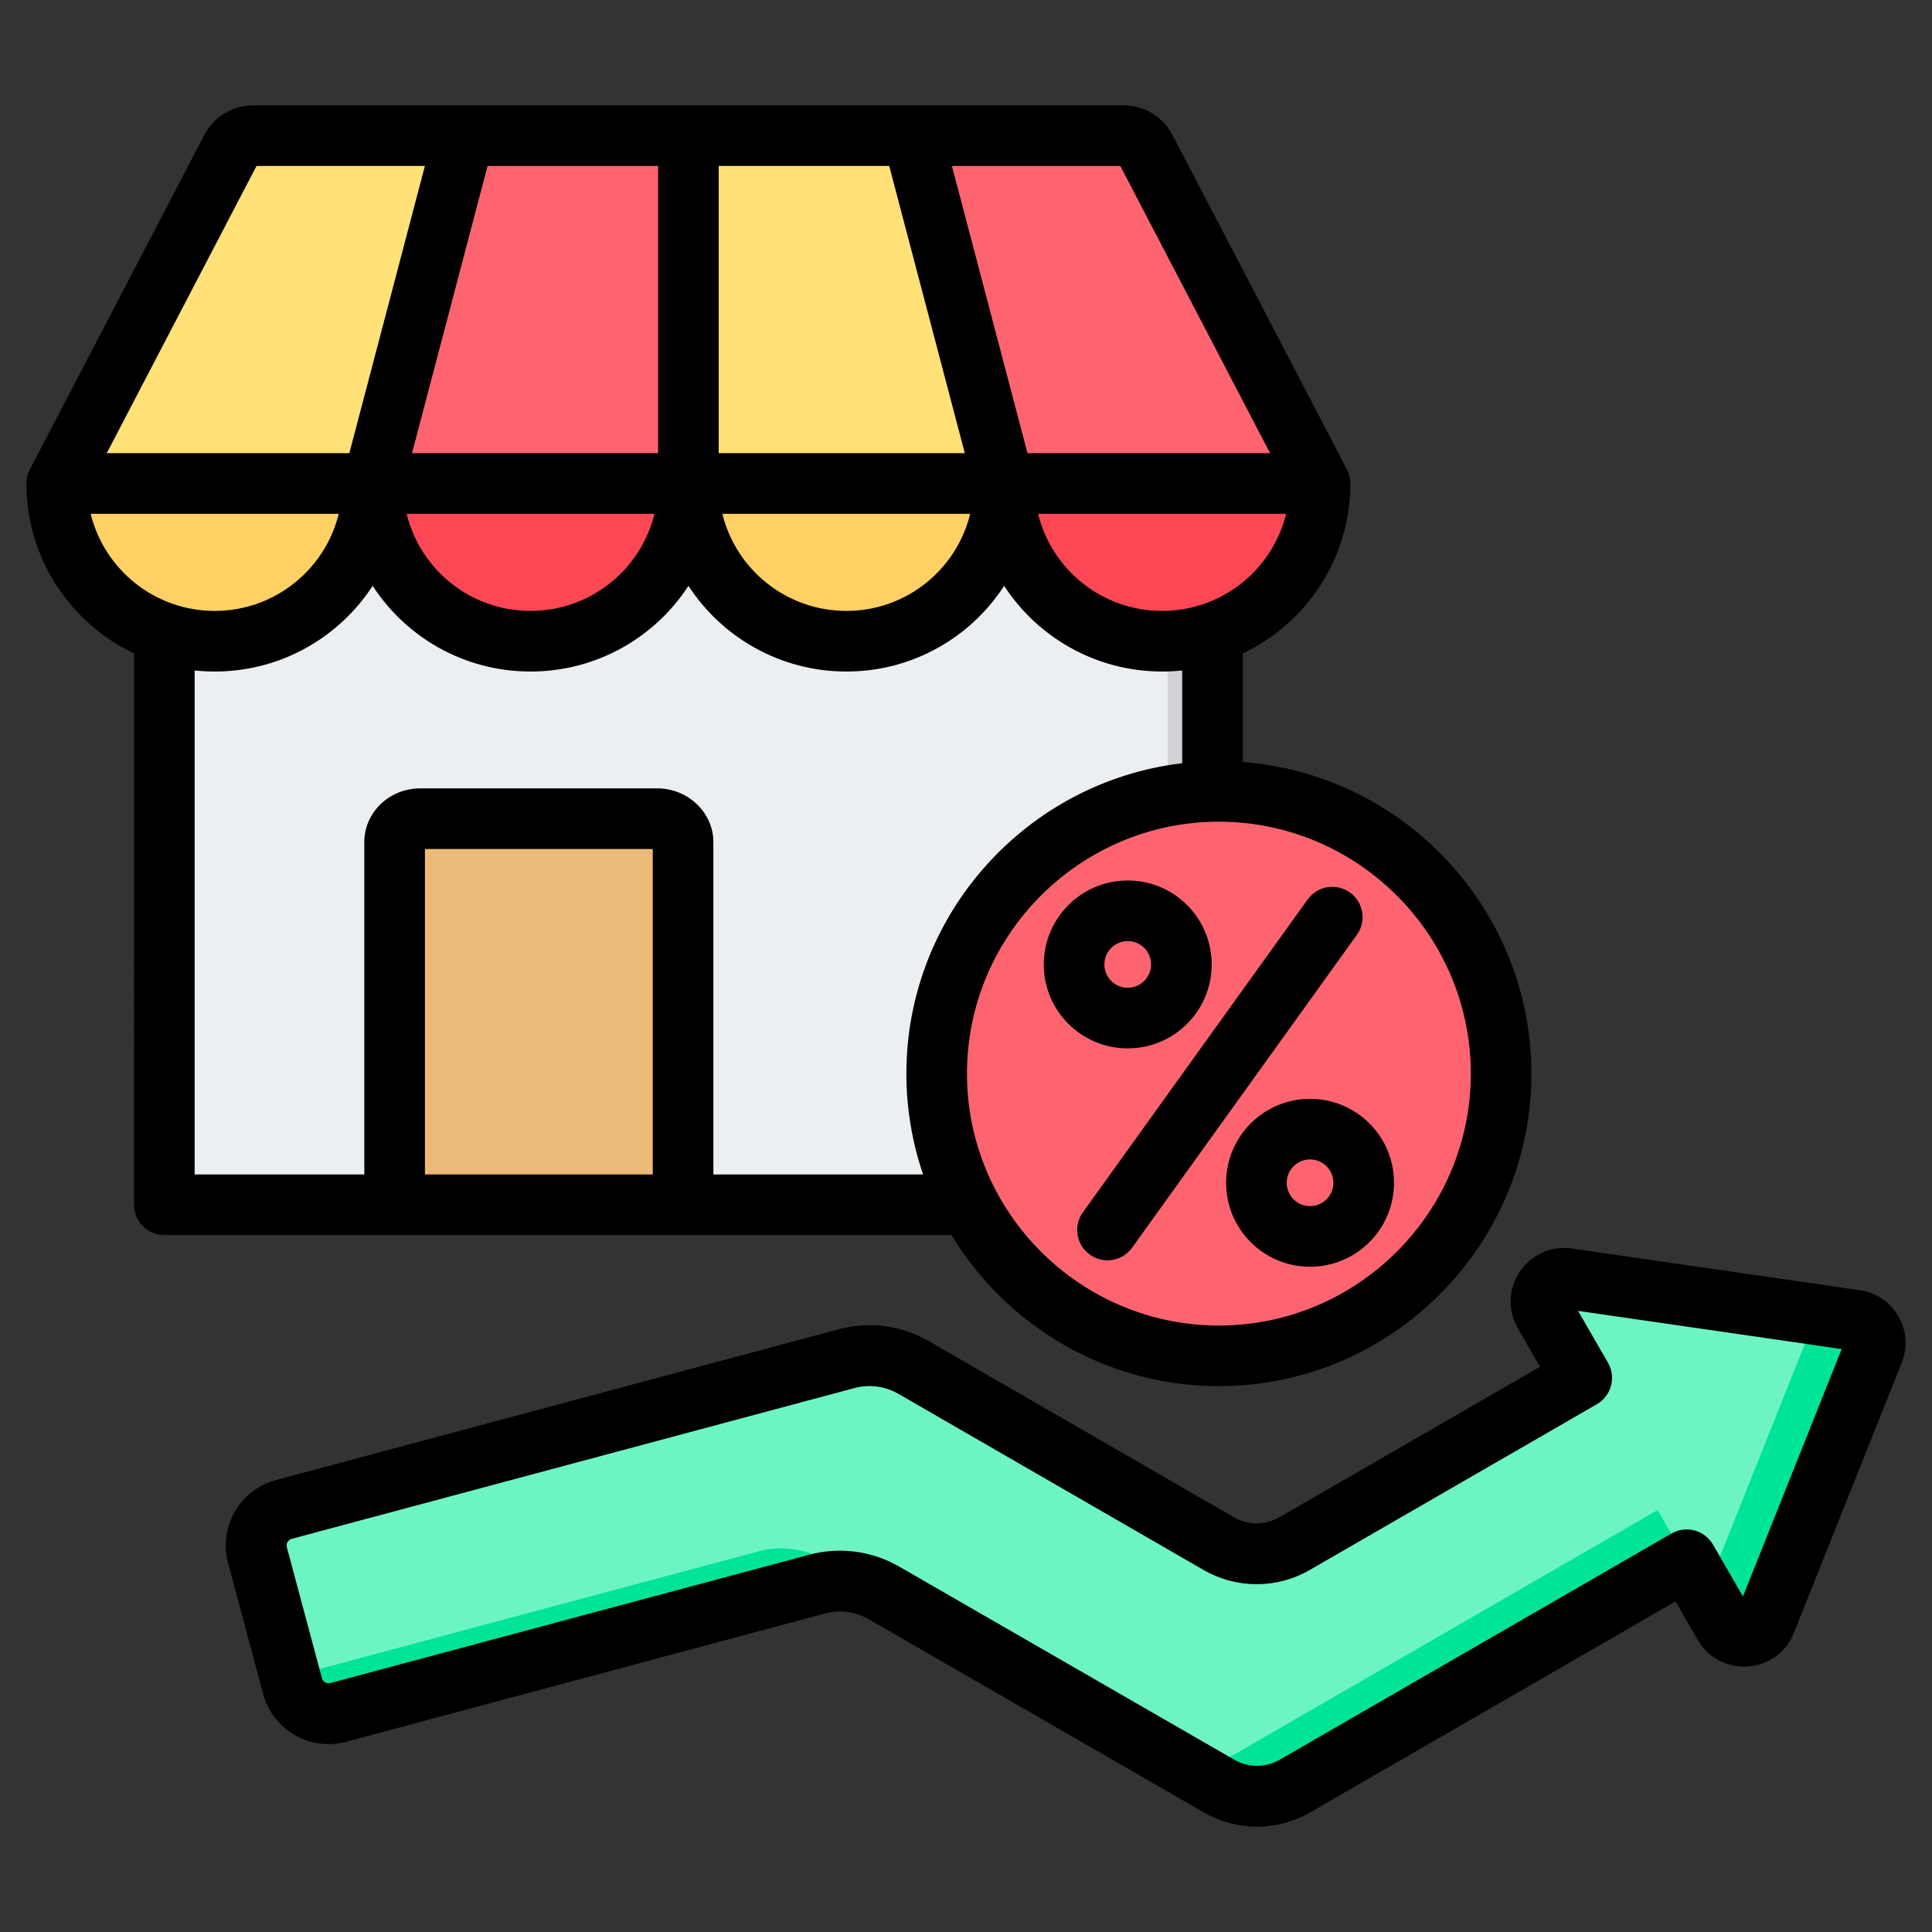 <svg xmlns="http://www.w3.org/2000/svg" clip-rule="evenodd" fill-rule="evenodd" stroke-linejoin="round" stroke-miterlimit="2" viewBox="0 0 510 510"><rect x="0" y="0" width="510" height="510" fill="#333333" stroke="none"/><g><g><g><path d="m42.888 110.951h279.354v200.154c0 1.905-.663 3.562-2.071 4.97-1.326 1.326-2.983 1.989-4.888 1.989h-265.353c-1.989 0-3.646-.663-4.971-1.989-1.408-1.408-2.071-3.065-2.071-4.97z" fill="#eceff1"></path><path d="m308.241 110.951h14.001v200.154c0 1.905-.663 3.562-2.071 4.97-1.326 1.326-2.983 1.989-4.888 1.989h-14.084c1.988 0 3.645-.663 4.971-1.989 1.408-1.408 2.071-3.065 2.071-4.97z" fill="#d1d1d6"></path><path d="m13.312 130.432 46.31-93.672c1.243-2.071 3.48-3.314 6.131-3.314h231.718c2.651 0 4.888 1.243 6.131 3.314l46.393 93.672c0 20.794-18.889 37.611-42.085 37.611-23.28 0-42.086-16.817-42.086-37.611 0 20.794-18.888 37.611-42.085 37.611-23.28 0-42.085-16.817-42.085-37.611 0 20.794-18.889 37.611-42.086 37.611-23.279 0-42.085-16.817-42.085-37.611 0 20.794-18.889 37.611-42.086 37.611-23.279 0-42.085-16.817-42.085-37.611z" fill="#ffe177"></path><path d="m55.397 168.043c23.197 0 42.086-16.817 42.086-37.611h-84.171c0 16.569 11.93 30.652 28.582 35.706 4.225 1.242 8.781 1.905 13.503 1.905zm126.257-37.611c0 20.794 18.805 37.611 42.085 37.611 23.197 0 42.085-16.817 42.085-37.611z" fill="#ffd064"></path><path d="m349.995 130.432-46.393-93.672c-1.243-2.071-3.48-3.314-6.131-3.314h-56.086l24.439 96.986c0 20.794 18.806 37.611 42.086 37.611 4.639 0 9.195-.663 13.421-1.905 16.651-5.054 28.664-19.137 28.664-35.706zm-210.427 37.611c23.197 0 42.086-16.817 42.086-37.611v-96.986h-59.815l-24.356 96.986c0 20.794 18.806 37.611 42.085 37.611z" fill="#fe646f"></path><path d="m265.824 130.432c0 20.794 18.806 37.611 42.086 37.611 4.639 0 9.195-.663 13.421-1.905 16.651-5.054 28.664-19.137 28.664-35.706zm-126.256 37.611c23.197 0 42.086-16.817 42.086-37.611h-84.171c0 20.794 18.806 37.611 42.085 37.611z" fill="#fd4755"></path><g><path d="m111.499 217.005h61.935c3.759 0 6.818 2.74 6.818 6.053v95.006h-75.508v-95.006c0-3.313 2.995-6.053 6.755-6.053z" fill="#ecba78"></path><path d="m112.155 318.064h-7.411v-95.006c0-3.313 2.995-6.053 6.755-6.053h7.41c-3.76 0-6.754 2.74-6.754 6.053z" fill="#e3a76f"></path></g></g><g><g><path d="m233.248 420.522c-5.335-3.075-11.673-3.907-17.621-2.313l-126.413 33.872c-2.523.676-5.212.322-7.474-.984s-3.912-3.457-4.588-5.98l-9.259-34.555c-.676-2.523-.322-5.211.984-7.473s3.457-3.912 5.98-4.588l148.576-39.811c5.953-1.595 12.295-.761 17.633 2.32l80.597 46.517c6.186 3.57 13.805 3.569 19.99-.002l75.783-43.753-9.838-17.039c-2.578-4.466 1.111-9.891 6.157-9.162l75.888 10.989c3.958.547 6.311 4.623 4.806 8.324l-28.428 71.215c-1.891 4.734-8.434 5.217-11.013.751l-9.837-17.039-103.433 59.717c-6.181 3.569-13.796 3.572-19.979.008z" fill="#6cf5c2"></path><path d="m479.389 347.075 10.254 1.485c3.958.547 6.311 4.623 4.806 8.324l-28.428 71.215c-1.891 4.734-8.434 5.217-11.013.751l-4.881-8.456c.188-.305.355-.634.496-.987l28.428-71.215c.15-.37.262-.743.338-1.117zm-34.218 64.736-103.433 59.717c-6.181 3.569-13.796 3.572-19.979.008l-13.14-7.574c5.713 2.395 12.274 2.019 17.721-1.126l111.218-64.211zm-214.35 7.495c-4.773-2.052-10.125-2.456-15.194-1.097l-126.413 33.872c-2.523.676-5.212.322-7.474-.984s-3.912-3.457-4.588-5.98l-.656-2.446 123.733-33.154c5.948-1.594 12.286-.762 17.621 2.313z" fill="#00e499"></path></g><g><path d="m321.686 357.95c41.033 0 74.499-33.466 74.499-74.499s-33.466-74.499-74.499-74.499c-41.032 0-74.499 33.466-74.499 74.499s33.467 74.499 74.499 74.499z" fill="#fe646f"></path></g></g></g><path d="m35.379 172.484c-16.782-7.968-28.402-25.056-28.402-44.856 0-1.288.312-2.557.907-3.699 0 0 45.938-88.085 45.938-88.085 2.648-5.128 7.51-8.039 13.203-8.039h229.461c5.578 0 10.481 2.889 13.14 8.039l45.937 88.085c.596 1.142.907 2.411.907 3.699 0 19.8-11.619 36.888-28.402 44.856v28.665c42.51 3.242 76.188 38.943 76.188 82.259 0 45.439-37.06 82.499-82.499 82.499-29.866 0-56.112-16.01-70.595-39.886h-207.783c-4.418 0-8-3.582-8-8zm276.689 4.503c-1.742.184-3.51.279-5.301.279-17.452 0-32.823-9-41.692-22.614-8.849 13.615-24.194 22.614-41.649 22.614-17.452 0-32.824-9.001-41.693-22.615-8.853 13.614-24.211 22.615-41.712 22.615-17.455 0-32.8-8.999-41.649-22.614-8.869 13.614-24.24 22.614-41.692 22.614-1.79 0-3.559-.095-5.301-.279v133.034h44.787v-87.807c0-7.472 6.333-14.105 14.811-14.105h62.458c8.452 0 14.875 6.655 14.875 14.105v87.807h55.363c-2.862-8.356-4.415-17.309-4.415-26.613 0-42.162 31.907-77.111 72.81-81.931zm-199.902 133.034h60.144v-85.912h-60.144zm0-266.216h-44.451l-39.542 75.823h64.042zm61.558 0h-45.013l-19.951 75.823h64.964zm61.013 0h-45.013v75.823h64.963zm100.538 75.823-39.542-75.823h-44.452l19.951 75.823zm-61.251 16c3.601 14.721 16.913 25.638 32.743 25.638 15.831 0 29.142-10.917 32.743-25.638zm-83.341 0c3.601 14.721 16.913 25.638 32.743 25.638 15.828 0 29.094-10.919 32.682-25.638zm-83.344 0c3.588 14.719 16.855 25.638 32.682 25.638 15.875 0 29.155-10.917 32.746-25.638zm-83.402 0c3.601 14.721 16.913 25.638 32.743 25.638 15.831 0 29.142-10.917 32.743-25.638zm297.82 214.279c36.626 0 66.499-29.872 66.499-66.499 0-36.626-29.873-66.499-66.499-66.499-36.627 0-66.499 29.873-66.499 66.499 0 36.627 29.872 66.499 66.499 66.499zm24.063-59.838c5.921 0 11.492 2.309 15.672 6.488 4.179 4.179 6.488 9.751 6.488 15.672 0 12.233-9.926 22.159-22.16 22.159s-22.16-9.926-22.16-22.159c0-12.234 9.926-22.16 22.16-22.16zm0 16c-3.401 0-6.16 2.759-6.16 6.16 0 3.4 2.759 6.159 6.16 6.159s6.16-2.759 6.16-6.159c0-1.646-.64-3.196-1.802-4.358s-2.712-1.802-4.358-1.802zm-48.127-73.641c5.921 0 11.493 2.309 15.672 6.488s6.488 9.795 6.488 15.672c0 12.233-9.883 22.16-22.16 22.16-12.233 0-22.16-9.883-22.16-22.16 0-12.234 9.927-22.16 22.16-22.16zm0 16c-3.4 0-6.16 2.759-6.16 6.16 0 3.413 2.76 6.16 6.16 6.16 3.413 0 6.16-2.76 6.16-6.16 0-1.634-.64-3.196-1.802-4.358s-2.712-1.802-4.358-1.802zm47.5-10.999c2.576-3.585 7.579-4.405 11.164-1.829 3.586 2.576 4.406 7.579 1.83 11.165l-59.338 82.594c-2.576 3.586-7.579 4.406-11.165 1.83-3.586-2.577-4.405-7.579-1.829-11.165zm-115.885 190.008c-3.492-2.012-7.64-2.557-11.532-1.514l-126.414 33.873c-4.58 1.227-9.46.585-13.567-1.786s-7.103-6.277-8.331-10.857l-9.259-34.555c-1.227-4.581-.585-9.461 1.786-13.568 2.371-4.106 6.277-7.103 10.857-8.33l148.576-39.811c8.01-2.146 16.545-1.024 23.727 3.122l80.597 46.517c3.701 2.135 8.259 2.135 11.959-.001l68.828-39.738-5.822-10.083c-5.954-10.312 2.609-22.81 14.26-21.127h.003s75.873 10.987 75.873 10.987c9.145 1.287 14.581 10.703 11.123 19.267l-28.423 71.203c-4.367 10.932-19.472 12.099-25.426 1.787 0 0-5.822-10.084-5.822-10.084l-96.477 55.702c-8.664 5.002-19.338 5.006-28.006.01zm230.783-6.012 26.069-65.308-69.593-10.077 7.894 13.673c2.218 3.842.902 8.754-2.939 10.972l-75.783 43.753c-8.669 5.005-19.35 5.006-28.02.002l-80.597-46.517c-3.494-2.016-7.645-2.562-11.54-1.519l-148.576 39.811c-.466.125-.863.43-1.104.847s-.306.913-.181 1.378l9.259 34.555c.125.466.429.863.846 1.104.418.241.914.306 1.379.181l126.413-33.872c8.004-2.145 16.532-1.025 23.711 3.112l88.511 51.014c3.699 2.132 8.255 2.131 11.952-.004l103.433-59.718c3.842-2.217 8.754-.901 10.972 2.94z"></path></g></svg>